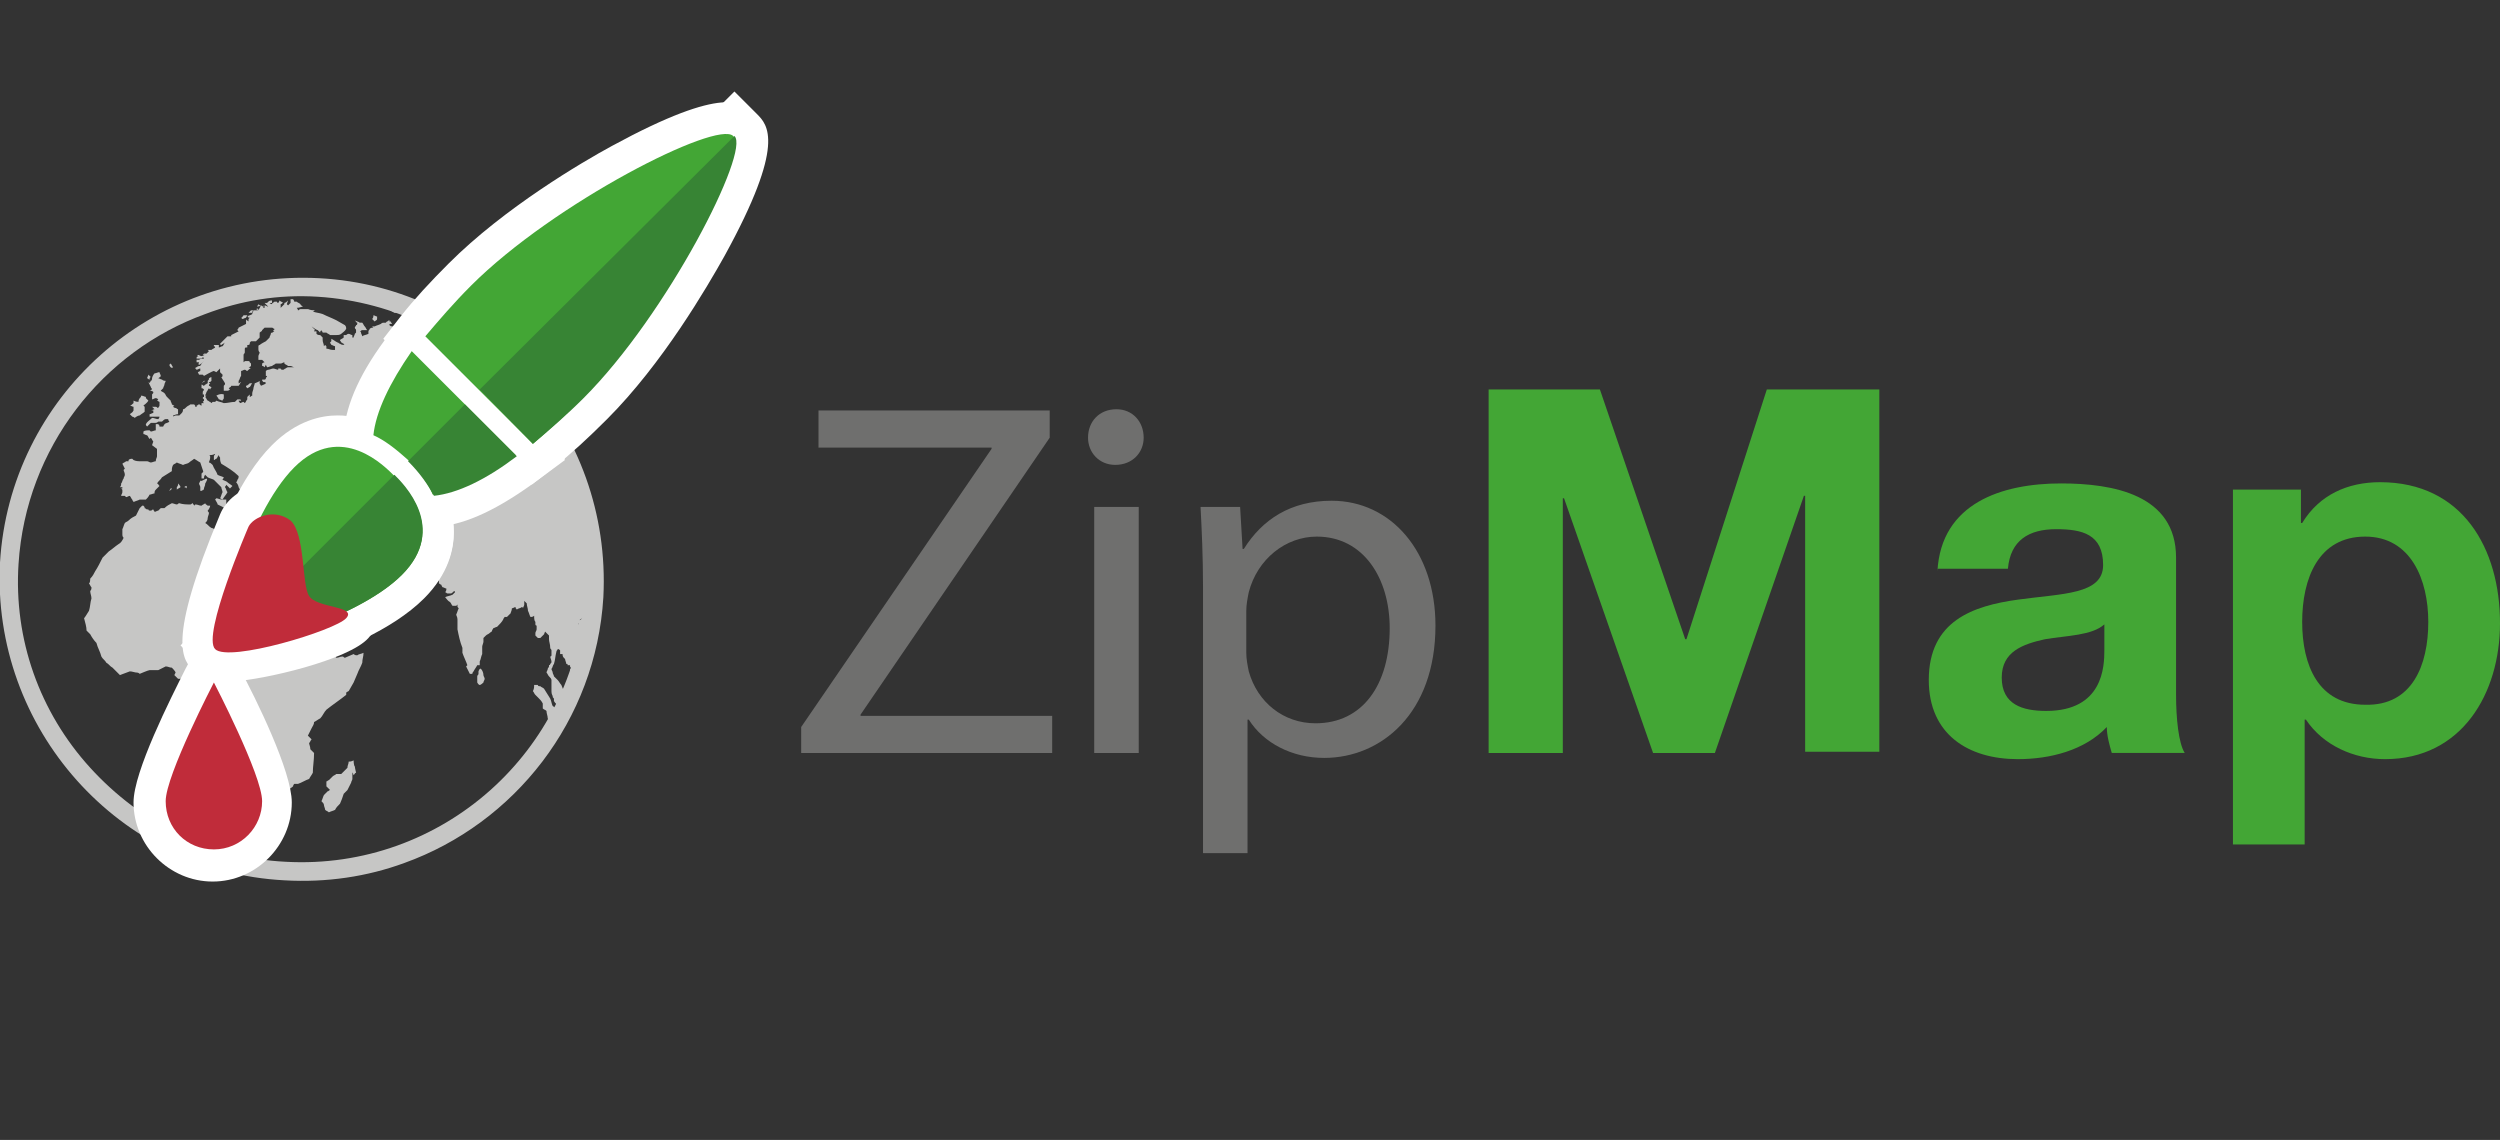 <svg version="1.1" id="Layer_1" xmlns="http://www.w3.org/2000/svg" xmlns:xlink="http://www.w3.org/1999/xlink" x="0px" y="0px"
	 viewBox="0 0 202.2 92.2" style="enable-background:new 0 0 202.2 92.2;" xml:space="preserve">
<rect x="0" y="0" width="202.2" height="92.2" fill="#333333" stroke="none"/>
<style type="text/css">
	.st0{fill:#C6C6C5;}
	.st1{fill:#FFFFFF;}
	.st2{fill:#C02C3A;}
	.st3{fill:#43A635;}
	.st4{fill:#378434;}
	.st5{fill:#6F6F6E;}
</style>
<g>
	<g>
		<g>
			<g>
				<path class="st0" d="M32.7,69.8c-3,1.1-6.3,1.6-9.7,1.4C9.6,70.5-0.7,58.9,0,45.5c0.8-13.4,12.3-23.7,25.8-23s23.7,12.3,23,25.8
					l0,0C48.2,58.3,41.6,66.6,32.7,69.8z M16.6,25.4c-8.3,3-14.5,10.8-15.1,20.2c-0.4,6.1,1.7,12,5.8,16.5s9.7,7.3,15.8,7.6
					c12.6,0.7,23.4-8.9,24.2-21.5C48,35.6,38.3,24.8,25.7,24C22.5,23.8,19.5,24.3,16.6,25.4z"/>
			</g>
		</g>
		<g>
			<g>
				<g>
					<path class="st0" d="M37.5,27.6c0,0-0.1-0.1-0.1-0.1c0,0-0.1,0.1-0.1,0.1c-0.1,0-0.1,0-0.2,0c0,0-0.1-0.1-0.1-0.1
						c-0.1,0-0.2,0-0.3,0c0,0,0,0.1,0,0.1c0.1,0.1,0.2,0.1,0.4,0.2c0.1,0,0.1,0,0.2-0.1c0.1,0,0.2,0,0.2,0.1
						c0.1,0.1,0.1,0.2,0.2,0.3c0,0,0.1,0,0.1,0c0-0.1,0-0.2-0.1-0.3c-0.1,0-0.1-0.1-0.2-0.1c0.1,0,0.3-0.1,0.4-0.1
						c0,0,0.1-0.1,0.1-0.1c0,0,0.1,0,0.1-0.1c-0.1-0.1-0.2-0.1-0.3-0.2c0,0-0.1,0.1-0.1,0.1C37.6,27.5,37.6,27.6,37.5,27.6z"/>
				</g>
			</g>
			<g>
				<g>
					<path class="st0" d="M47.6,49.5c-0.1,0.1-0.1,0.2-0.2,0.2c-0.1,0-0.1,0-0.2,0.1C47.1,49.9,47,50,47,50.1
						c-0.1,0-0.1,0.1-0.2,0.1c0,0.1,0,0.1,0,0.2c0,0.1,0,0.1-0.1,0.2c0.1,0.1,0.1,0.2,0.2,0.3c0,0.1,0,0.1,0,0.2
						c0.1,0.1,0.1,0.2,0.2,0.2c0,0.1,0.1,0.1,0.1,0.2c0,0,0.1,0.1,0.1,0.1c0,0.1,0,0.1,0,0.2c0,0.1,0.1,0.2,0.1,0.3
						c0.1-0.4,0.2-0.9,0.3-1.3c0,0-0.1-0.1-0.1-0.1c0-0.1-0.1-0.1-0.1-0.2c0-0.1,0.1-0.1,0.1-0.2c0.1,0,0.2-0.1,0.2-0.1c0,0,0,0,0,0
						c0-0.1,0-0.3,0.1-0.4c0,0,0,0,0-0.1c0-0.1,0-0.1,0.1-0.2c0-0.1,0-0.1,0-0.2c0,0-0.1,0-0.1,0C47.7,49.5,47.7,49.5,47.6,49.5z"/>
				</g>
			</g>
			<g>
				<g>
					<path class="st0" d="M47.8,50c0-0.1,0-0.1,0-0.2C47.9,49.8,47.8,49.8,47.8,50C47.8,49.9,47.8,49.9,47.8,50z"/>
				</g>
			</g>
			<g>
				<g>
					<path class="st0" d="M36.4,26.6c-0.1,0.1-0.2,0.3-0.2,0.4c-0.1-0.1-0.3-0.3-0.4-0.4c-0.2-0.1-0.3-0.2-0.5-0.3
						c0,0-0.1,0.2-0.1,0.1c0,0,0-0.3,0-0.3c-0.1,0-0.2,0-0.3-0.1c-0.1-0.1-0.1-0.1-0.2-0.2c-0.1,0-0.1,0-0.2,0c0,0.1,0,0.1,0,0.2
						c-0.1,0-0.3-0.1-0.4-0.1c0,0,0,0.1,0,0.1c-0.1,0-0.1,0-0.2,0c0,0.1,0.1,0.1,0.1,0.2c0,0.1,0,0.2,0,0.3c-0.1,0-0.1,0-0.2,0.1
						c0,0-0.1-0.1-0.1-0.1c0,0-0.1,0-0.1,0c0,0.1,0,0.1,0,0.2c-0.1-0.1-0.2-0.1-0.2-0.2c0-0.1,0.1-0.2,0.1-0.2
						c-0.2,0-0.3,0.1-0.5,0.1c0,0-0.1,0.1-0.1,0.1c-0.1,0-0.1,0-0.2-0.1c0,0,0-0.1,0-0.1c-0.1,0-0.2,0-0.3,0c-0.1,0-0.3,0.1-0.4,0.1
						c0,0,0.1,0.1,0.1,0.1c0,0-0.1,0-0.1,0c0-0.1-0.1-0.1-0.1-0.2c0,0-0.1,0.1-0.1,0.1c-0.1,0-0.2,0-0.3-0.1c0,0,0-0.1,0-0.1
						c0.1,0,0.1,0,0.2,0c0-0.1-0.1-0.1-0.1-0.2c0,0-0.1,0-0.1,0c0,0,0-0.1,0-0.1c-0.1,0-0.1,0.1-0.2,0.1c0,0-0.1,0.1-0.1,0.1
						c-0.1,0-0.2,0-0.2,0c-0.1,0-0.2,0.1-0.2,0.1c-0.2,0.1-0.3,0.1-0.5,0.2c-0.1,0-0.1,0-0.2,0c0,0,0.1,0.1,0.1,0.1
						c-0.1,0-0.2,0-0.3,0.1c0,0.1-0.1,0.1-0.1,0.2c0,0.1,0,0.1,0,0.2c-0.2,0.1-0.4,0.1-0.5,0.2c0-0.1-0.1-0.2-0.1-0.3
						c0,0,0-0.1-0.1-0.1c0.1,0,0.1-0.1,0.2-0.1c0.1,0,0.3,0,0.4,0c-0.1-0.1-0.1-0.2-0.2-0.3c-0.1-0.1-0.1-0.2-0.2-0.3
						c-0.1,0-0.2,0-0.2,0c-0.1-0.1-0.3-0.1-0.4-0.2c0.1,0.1,0.1,0.2,0.2,0.2c0,0.1,0,0.2-0.1,0.2c0,0.1-0.1,0.1-0.1,0.2
						c0,0.1,0.1,0.1,0.1,0.2c0,0.1,0,0.1,0,0.2c0,0-0.1,0.1-0.1,0.1c0,0.1-0.1,0.2-0.1,0.3c0,0-0.1,0-0.1,0c0-0.1,0-0.1,0-0.2
						c-0.1,0-0.2-0.1-0.3-0.1c-0.1,0-0.2,0.1-0.2,0.1c-0.1,0-0.1,0-0.2,0c0,0.1,0,0.1,0,0.2c-0.1,0.1-0.2,0.1-0.3,0.2
						c0,0.1,0.1,0.1,0.1,0.2c0.1,0,0.1,0.1,0.2,0.1c0,0,0,0.1,0.1,0.1c-0.1,0-0.3,0-0.4-0.1c-0.1,0-0.1-0.1-0.2-0.1
						c-0.2-0.1-0.3-0.2-0.5-0.3c0,0.1,0,0.1,0,0.2c0,0-0.1,0.1-0.1,0.1c0,0.1,0.1,0.1,0.1,0.2c0.1,0,0.2,0.1,0.3,0.1
						c0,0.1,0,0.2,0,0.3c-0.1,0-0.1,0-0.2,0c-0.2,0-0.3-0.1-0.5-0.1c0-0.1,0-0.1,0-0.2c0,0-0.1-0.1-0.1-0.1c0,0-0.1,0.1-0.1,0.1
						c0-0.2-0.1-0.3-0.1-0.5c0-0.1,0-0.2,0-0.2c-0.1-0.1-0.1-0.1-0.2-0.2c-0.1,0-0.2,0-0.3-0.1c0-0.1,0-0.1,0-0.2
						c-0.1,0-0.1,0-0.2,0c0,0,0-0.1,0.1-0.1c-0.1-0.1-0.2-0.2-0.3-0.3c0,0,0.4,0.3,0.5,0.3c0,0,0.2,0.2,0.2,0.2c0-0.1,0-0.1,0.1-0.2
						c0,0.1,0.1,0.1,0.1,0.2c0.1,0,0.2,0,0.3,0c0.1,0.1,0.2,0.1,0.3,0.2c0.2,0,0.3,0,0.5,0c0.1,0,0.3,0,0.4-0.1
						c0.1-0.1,0.3-0.2,0.4-0.4c0-0.1,0-0.2-0.1-0.3c-0.2-0.1-0.5-0.3-0.7-0.4c-0.4-0.2-0.7-0.3-1.1-0.5c-0.3-0.1-0.5-0.1-0.8-0.2
						c0.1,0,0.1-0.1,0.2-0.1C25,25.1,25,25,24.9,25c-0.1,0-0.2,0-0.3,0c-0.1,0-0.2,0-0.3,0c-0.1,0-0.1,0.1-0.2,0.1
						c0-0.1-0.1-0.2-0.1-0.2c0.2,0,0.4-0.1,0.5-0.1c-0.1-0.1-0.2-0.1-0.2-0.2c-0.1-0.1-0.2-0.1-0.3-0.2c-0.1,0-0.1,0-0.2,0
						c0-0.1-0.1-0.2-0.1-0.2c-0.1,0-0.1,0-0.2,0c0,0.1,0,0.2,0,0.3c-0.1,0.1-0.1,0.1-0.2,0.2c0,0-0.1-0.1-0.1-0.1
						c0,0,0.1-0.3,0.1-0.3c-0.1,0.1-0.2,0.2-0.3,0.2c0,0,0,0.1,0,0.1c-0.1,0.1-0.2,0.2-0.3,0.3c0-0.1,0-0.2,0-0.3
						c0.1,0,0.1-0.1,0.2-0.1c-0.1-0.1-0.2-0.1-0.3-0.2c0,0.1-0.1,0.2-0.1,0.2c0,0-0.1,0-0.1-0.1c-0.1,0-0.1,0-0.2,0
						c-0.1,0.1-0.2,0.1-0.2,0.2c-0.1,0-0.2-0.1-0.3-0.1c-0.1,0-0.2,0-0.3,0c0,0,0.1,0.1,0.1,0.1c0.1,0.1,0.1,0.1,0.2,0.2
						c-0.1,0-0.2-0.1-0.3-0.1c0,0.1,0,0.1,0,0.2c0,0-0.1,0-0.1,0c0-0.1,0-0.1,0-0.2c0,0-0.1,0.1-0.1,0.1c0,0,0-0.1-0.1-0.1
						C21,25,20.9,25,20.9,25.1c0-0.1-0.1-0.1-0.1-0.2c0,0,0,0.1-0.1,0.1c0.1,0,0.1,0.1,0.2,0.1c-0.1,0-0.1,0-0.2,0
						c-0.1,0-0.1,0-0.2,0c0,0.1-0.1,0.2-0.1,0.3c-0.1,0.1-0.3,0.1-0.4,0.2c0,0,0.1,0,0.1,0.1c0.1,0,0.1,0,0.2-0.1
						c-0.1,0.1-0.1,0.1-0.2,0.2c0,0.1,0,0.1,0,0.2c-0.1-0.1-0.2-0.1-0.2-0.2c0,0.1,0,0.1,0,0.2c0,0.1,0,0.1,0,0.2
						c-0.2,0.1-0.4,0.2-0.6,0.3c0,0.1-0.1,0.1-0.1,0.2c0,0,0.1,0.1,0.1,0.1c-0.2,0.1-0.4,0.2-0.6,0.3c0,0,0,0.1,0,0.1
						c-0.1,0-0.2,0-0.3,0c-0.2,0.2-0.4,0.4-0.6,0.6c0,0,0,0.1,0.1,0.1c0.1-0.1,0.2-0.1,0.3-0.2c-0.1,0.1-0.1,0.2-0.2,0.3
						c-0.1,0-0.2,0.1-0.3,0.1c0-0.1,0-0.1,0-0.2c-0.1,0-0.1,0-0.2,0c-0.1,0-0.1,0-0.2,0c0,0,0,0.1,0,0.1c0,0,0.1,0,0.1,0.1
						c-0.1,0.1-0.2,0.1-0.3,0.2c-0.1,0-0.2,0-0.3,0c0,0,0.1,0.1,0.1,0.1c-0.1,0.1-0.1,0.1-0.2,0.2c-0.1,0-0.1,0-0.2,0
						c0,0-0.1,0.1-0.1,0.1c0.1,0,0.1,0,0.2,0c-0.1,0-0.2,0.1-0.3,0.1c-0.1,0-0.2-0.1-0.3-0.1c0,0,0,0.1-0.1,0.1c0.1,0,0.2,0,0.2,0
						c-0.1,0-0.2,0.1-0.2,0.1c0,0,0,0.1,0,0.1c0,0,0.3,0,0.3,0c0.1,0,0.1,0,0.2-0.1c0,0,0.1,0,0.1,0.1c-0.1,0-0.3,0-0.4,0.1
						c-0.1,0-0.1,0-0.2,0c0,0.1,0,0.2,0,0.2c0.1,0,0.2,0,0.2,0c0,0-0.1,0.2,0,0.2c0.1,0,0.4-0.3,0.4-0.3c-0.1,0.1-0.1,0.1-0.2,0.2
						c0,0.1-0.1,0.1-0.1,0.2c-0.1,0-0.2,0-0.3,0.1c0,0-0.1,0-0.1,0.1c0,0,0.1,0.1,0.1,0.1c0.1,0,0.2-0.1,0.3-0.1c0,0.1,0,0.2,0,0.2
						c0,0-0.2,0.1-0.2,0.1c0,0,0.1,0.2,0.1,0.2c0.1,0,0.2,0,0.3,0c0,0,0.1,0.1,0.1,0.1c0,0,0.7-0.4,0.8-0.4c0,0,0.2,0.1,0.2,0.1
						c0.1-0.1,0.2-0.2,0.3-0.3c0,0.1,0,0.2,0,0.3c0.1,0.1,0.1,0.1,0.2,0.2c0,0.1,0,0.2-0.1,0.2c0.1,0.2,0.2,0.3,0.3,0.5
						c0,0.1,0,0.1-0.1,0.2c0,0.1,0,0.3,0,0.4c0.1,0,0.2,0,0.3,0c0.1,0,0.2-0.1,0.2-0.1c0,0-0.1-0.1-0.1-0.1c0.1-0.1,0.2-0.1,0.2-0.2
						c0.1,0,0.2,0,0.4,0c0.1,0,0.1,0,0.2,0c0.1-0.1,0.1-0.2,0.2-0.3c-0.1,0-0.1,0.1-0.2,0.1c0-0.1,0-0.1,0-0.2
						c0.1-0.1,0.1-0.3,0.2-0.4c0-0.1,0-0.2,0-0.4c0.1,0,0.2-0.1,0.3-0.1c0.1,0,0.1,0.1,0.2,0.1c0.1-0.1,0.2-0.2,0.3-0.2
						c-0.1,0-0.1-0.1-0.2-0.1c0.1,0,0.2-0.1,0.2-0.1c0-0.1,0-0.2,0-0.2c0,0-0.1-0.1-0.1-0.1c0,0,0-0.1-0.1-0.1c-0.1,0-0.1,0-0.2,0
						c-0.1,0-0.1,0-0.2,0.1c0-0.2,0-0.4,0-0.6c0-0.1,0.1-0.1,0.1-0.2c0-0.1,0-0.2,0-0.3c0,0,0-0.1,0.1-0.1c0.1,0,0.1,0,0.1,0
						c0-0.1,0-0.1,0-0.2c0.1,0,0.2,0,0.2-0.1c0-0.1,0-0.1,0.1-0.2c0.1,0,0.3,0,0.4,0c0.1-0.1,0.2-0.2,0.3-0.3c0-0.1,0-0.1,0-0.2
						c0-0.1,0-0.2,0-0.2c0.1-0.1,0.2-0.1,0.2-0.2c0.1-0.1,0.1-0.1,0.2-0.2c0.1,0,0.2,0,0.3,0c0.1,0,0.2,0,0.3,0
						c0.1,0,0.1,0.1,0.2,0.1c0,0,0,0.1-0.1,0.1c0,0,0,0.1,0.1,0.1c-0.1,0-0.1,0.1-0.2,0.1c0,0-0.1,0-0.1,0.1c0,0.1-0.1,0.2-0.1,0.3
						c-0.1,0.1-0.2,0.2-0.3,0.3c0,0-0.4,0.2-0.5,0.3c-0.1,0-0.1,0.1-0.1,0.1c0,0.1,0,0.1,0,0.2c0,0.1,0,0.2,0.1,0.3
						c0,0.1-0.1,0.2-0.1,0.3c0,0.1,0,0.2,0,0.3c0.1,0,0.2,0,0.3,0c0.1,0.1,0.1,0.1,0.2,0.2c-0.1,0-0.2,0.1-0.2,0.1
						c0,0.1,0,0.1,0,0.2c0.1,0,0.1,0,0.2,0.1c0,0,0.1-0.2,0.1-0.2c0,0,0.1,0.2,0.1,0.2c0.1,0,0.3-0.1,0.4-0.1
						c0.1-0.1,0.2-0.1,0.3-0.2c0.1,0,0.3,0,0.4,0c0.1,0,0.2-0.1,0.3-0.1c0,0,0,0.1,0,0.1c0.1,0.1,0.2,0.1,0.3,0.2c0.1,0,0.2,0,0.2,0
						c0.1,0,0.2,0.1,0.3,0.1c-0.2,0-0.3,0-0.5,0c-0.1,0-0.2,0.1-0.2,0.1c-0.1,0-0.1,0.1-0.2,0.1c-0.1,0-0.2,0-0.2-0.1
						c-0.1,0-0.1,0-0.2,0c0,0,0,0.1,0,0.1c-0.1,0-0.3-0.1-0.4-0.1c-0.1,0-0.3,0.1-0.4,0.1c-0.1,0-0.2,0.1-0.2,0.1c0,0.1,0,0.2,0,0.4
						c0,0,0.1,0,0.1,0c0,0.1-0.1,0.1-0.1,0.2c0,0.1-0.1,0.1-0.1,0.2c0,0.1,0.1,0.1,0.1,0.2c-0.1,0.1-0.2,0.1-0.4,0.2
						c0-0.1-0.1-0.1-0.1-0.2c0-0.1,0-0.1,0-0.2c-0.1,0.1-0.2,0.1-0.4,0.2c0,0.1-0.1,0.3-0.1,0.4c0,0.1-0.1,0.3-0.1,0.4
						c0,0.1,0,0.1,0,0.2c-0.1,0-0.1,0.1-0.2,0.1c0-0.1,0-0.1,0-0.2c-0.1,0.1-0.1,0.1-0.2,0.2c0,0.1,0,0.1,0,0.2
						c-0.1,0.1-0.1,0.2-0.2,0.3c0,0-0.1-0.1-0.1-0.1c-0.1,0-0.2,0.1-0.3,0.1c0-0.1-0.1-0.1-0.1-0.2c0.1,0,0.1,0,0.2,0
						c0,0,0-0.1-0.1-0.1c-0.1,0-0.2,0-0.2,0c-0.1,0.1-0.1,0.1-0.2,0.2c-0.3,0-0.6,0.1-0.9,0.1c-0.2-0.1-0.4-0.1-0.6-0.2
						c0,0-0.1,0.1-0.1,0.1c-0.1,0-0.1,0-0.2,0c0,0-0.1,0.1-0.1,0.1c0,0-0.1-0.1-0.1-0.1c-0.1,0-0.1-0.1-0.2-0.1
						c-0.1-0.1-0.1-0.2-0.2-0.3c0,0,0.1-0.1,0.1-0.1c0,0-0.1,0-0.1,0c0-0.1,0.1-0.2,0.1-0.3c0.1-0.1,0.1-0.2,0.2-0.3
						c0,0,0.1,0.1,0.1,0.1c0-0.1,0.1-0.1,0.1-0.2c-0.1,0-0.1-0.1-0.2-0.1c0-0.1,0-0.1,0.1-0.2c0,0-0.1,0-0.1-0.1
						c0.1,0,0.1,0,0.2-0.1c0,0,0-0.1,0-0.1c0-0.1,0-0.1,0-0.2c-0.1,0-0.2,0.1-0.2,0.1c0,0.1,0,0.1-0.1,0.2c-0.1,0-0.2,0-0.3,0
						c-0.1,0.1-0.1,0.1-0.2,0.2c0,0,0.3-0.2,0.3-0.2c0.1,0,0.1,0,0.2,0c0,0.1,0,0.1,0,0.2c-0.1,0-0.1,0.1-0.2,0.1
						c0,0-0.1,0.1-0.1,0.1c-0.1,0-0.1-0.1-0.2-0.1c0,0.1,0,0.2,0,0.3c0.1,0,0.1,0,0.2,0.1c0,0.1-0.1,0.1-0.1,0.2c0,0.1,0,0.1,0,0.2
						c0,0,0.1,0,0.1,0c0,0.1,0,0.1,0,0.2c0,0-0.1,0-0.1,0.1c0,0,0.1,0.1,0.1,0.1c0,0,0,0.1,0,0.1c0,0-0.1,0.1-0.1,0.1
						c0,0,0.1,0.1,0.1,0.1c-0.1,0-0.2,0-0.2,0c0,0.1,0,0.1,0,0.2c-0.1,0-0.1-0.1-0.2-0.1c-0.1,0-0.1,0.1-0.2,0.1c0,0,0,0.1,0,0.1
						c0,0-0.1,0-0.1,0c0-0.1,0-0.1-0.1-0.2c-0.1,0-0.2,0-0.2,0c0,0-0.1,0-0.1,0c-0.1,0.1-0.2,0.1-0.3,0.2c-0.1,0.1-0.2,0.2-0.3,0.2
						c0,0.1,0,0.2-0.1,0.3c-0.1,0.1-0.1,0.1-0.2,0.2c-0.1,0-0.2,0-0.3,0c-0.2,0.1-0.4,0.1-0.6,0.2c0,0.1,0,0.2,0.1,0.3
						c-0.1,0.1-0.3,0.1-0.4,0.2c0,0.1-0.1,0.1-0.1,0.2c-0.1,0-0.2,0-0.3,0c0-0.1,0-0.1-0.1-0.2c-0.1,0-0.1,0-0.2,0
						c0,0.2,0,0.3,0,0.5c-0.1,0-0.3,0.1-0.4,0.1c0,0-0.1-0.1-0.1-0.1c-0.2,0-0.4,0-0.5,0.1c0,0.1,0,0.1,0,0.2c0.1,0,0.2,0.1,0.3,0.1
						c0.1,0.1,0.1,0.2,0.2,0.3c0,0,0.1-0.1,0.1-0.1c0.1,0.1,0.1,0.2,0.2,0.3c0,0-0.1,0.3-0.1,0.3c0,0,0.4,0.3,0.4,0.3
						c0,0.2,0,0.4,0,0.6c0,0.1-0.1,0.2-0.1,0.4c-0.1,0-0.3,0.1-0.4,0.1c-0.1,0-0.2-0.1-0.3-0.1c-0.2,0-0.4,0-0.5,0
						c-0.2,0-0.4,0-0.6-0.1c0,0-0.1-0.1-0.1-0.1c-0.1,0-0.2,0-0.3,0.1c0,0,0,0.1,0,0.1c-0.1,0-0.1,0-0.2,0c-0.1,0.1-0.2,0.1-0.3,0.2
						c0,0,0.2,0.4,0.2,0.4c0,0-0.1,0.1-0.1,0.1c0,0.1,0.1,0.2,0.1,0.4c0,0.1-0.1,0.2-0.1,0.3c-0.1,0.1-0.1,0.3-0.2,0.4
						c0,0.1,0,0.2-0.1,0.3c0.1,0,0.1,0,0.2,0c0,0,0,0.1,0,0.1c0,0-0.1,0-0.1,0c0,0,0.1,0.1,0.1,0.1c0,0.1,0,0.2,0,0.2
						c0,0.1-0.1,0.2-0.1,0.3c0.1,0,0.1,0,0.2,0c0,0,0.1,0,0.1,0c0,0,0.1,0.1,0.1,0.1c0.1,0,0.2-0.1,0.3-0.1c0.1,0.1,0.1,0.2,0.2,0.3
						c0,0.1,0.1,0.1,0.1,0.2c0.2-0.1,0.3-0.1,0.5-0.2c0.2,0,0.4,0,0.5,0c0.1-0.1,0.2-0.2,0.3-0.4c0.1,0,0.3-0.1,0.4-0.1
						c0-0.1,0-0.2,0.1-0.3c0.1-0.1,0.2-0.2,0.3-0.3c-0.1-0.1-0.1-0.2-0.2-0.2c0.1-0.2,0.3-0.3,0.4-0.5c0.3-0.2,0.5-0.3,0.8-0.5
						c0-0.2,0-0.3,0.1-0.5c0.1-0.1,0.2-0.1,0.3-0.2c0.2,0.1,0.3,0.1,0.5,0.2c0.2-0.1,0.4-0.1,0.5-0.2c0.1-0.1,0.3-0.2,0.4-0.3
						c0.2,0.1,0.3,0.2,0.5,0.3c0.1,0.3,0.2,0.6,0.3,0.9c0.1,0.1,0.2,0.2,0.3,0.3c0.2,0.1,0.3,0.1,0.5,0.2c0.2,0.2,0.4,0.4,0.6,0.6
						c0,0.1,0.1,0.3,0.1,0.4c-0.1,0.2-0.1,0.3-0.2,0.5c0.1,0,0.1,0.1,0.2,0.1c0.1-0.2,0.3-0.4,0.4-0.6c-0.1-0.1-0.1-0.3-0.2-0.4
						c0-0.1,0.1-0.1,0.1-0.2c0.1,0.1,0.2,0.2,0.3,0.3c0.1-0.1,0.1-0.1,0.2-0.2c-0.1-0.1-0.3-0.2-0.4-0.3c-0.1-0.1-0.2-0.1-0.4-0.2
						c0-0.1,0.1-0.1,0.1-0.2c-0.2-0.1-0.3-0.1-0.5-0.2c-0.1-0.3-0.3-0.5-0.4-0.8c-0.1-0.1-0.2-0.2-0.3-0.2c0-0.1,0.1-0.2,0.1-0.4
						c0-0.1,0-0.2-0.1-0.2c0.2,0,0.3,0,0.5-0.1c0,0.1-0.1,0.1-0.1,0.2c0,0.1,0,0.2,0,0.3c0.1,0,0.1-0.1,0.2-0.1
						c0.1-0.1,0.1-0.2,0.2-0.3c0,0.1,0.1,0.2,0.1,0.2c0,0.2,0,0.3,0.1,0.5c0.5,0.3,1,0.6,1.4,1c0,0.1,0,0.2-0.1,0.3
						c0,0.1-0.1,0.2-0.1,0.2c0.1,0.1,0.2,0.3,0.2,0.4c0.1,0.2,0.2,0.3,0.3,0.5c0,0.1,0,0.2,0,0.3c0.1,0,0.2,0.1,0.4,0.1
						c0.1,0.1,0.1,0.2,0.2,0.2c-0.1-0.1-0.2-0.1-0.3-0.2c-0.1,0-0.1,0-0.2,0.1c0,0.2,0.1,0.3,0.1,0.5c0.1,0,0.3,0,0.4,0.1
						c0.1-0.1,0.2-0.1,0.2-0.2c0-0.1,0-0.2,0-0.2c0.1,0,0.2,0,0.3,0c0.1,0,0.2,0,0.2,0c0,0-0.1-0.1-0.3-0.5C21,39.7,21,39.7,21,39.7
						c0-0.1,0-0.2,0-0.4c0.1,0.1,0.1,0.2,0.2,0.3c0.1-0.1,0.2-0.1,0.3-0.2c0-0.1-0.1-0.2-0.1-0.2c0.2,0,0.5,0,0.7,0.1
						c0,0,0.2,0.1,0.2,0.2c0,0-0.1,0.2-0.1,0.2c0.1-0.1,0.3-0.1,0.4-0.2c0.2-0.1,0.3-0.1,0.5-0.2c-0.1-0.1-0.2-0.2-0.3-0.3
						c0-0.1-0.1-0.2-0.1-0.3c0.1-0.1,0.2-0.3,0.3-0.4c0.1-0.1,0.2-0.3,0.2-0.4c0.1-0.2,0.2-0.4,0.3-0.6c0,0,0.3-0.5,0.3-0.4
						c0,0,0.4,0,0.4,0c0.1,0.1,0.2,0.2,0.3,0.3c0.1,0,0.2-0.1,0.3-0.1c0.1,0.1,0.1,0.1,0.2,0.2c-0.2,0.1-0.3,0.1-0.5,0.2
						c0.1,0.1,0.2,0.1,0.3,0.2c0,0.1,0,0.2-0.1,0.3c0.2-0.1,0.4-0.1,0.6-0.2c0.1,0,0.3,0,0.4,0c0-0.1,0-0.1,0-0.2
						c-0.2,0-0.3,0-0.5,0c0-0.1,0-0.1,0-0.2c0,0-0.4-0.3-0.3-0.3c0,0,0.5,0.2,0.5,0.2c0.2-0.1,0.5-0.3,0.7-0.4c0,0,0.7-0.1,0.6-0.1
						c-0.1,0-0.6,0.3-0.6,0.3c0,0.1,0.1,0.2,0.1,0.2c-0.2,0.1-0.3,0.2-0.5,0.3c0,0,0.1,0.1,0.1,0.1c0.1,0.1,0.3,0.3,0.4,0.4
						c0.2,0.2,0.3,0.3,0.5,0.5c0.1,0.1,0.3,0.1,0.4,0.2c0,0.1,0.1,0.3,0.1,0.4c-0.2,0.1-0.3,0.3-0.5,0.4c-0.1,0-0.2-0.1-0.3-0.1
						c-0.2,0-0.4,0-0.6,0c-0.2-0.1-0.4-0.2-0.7-0.3c-0.1-0.1-0.1-0.2-0.2-0.3c-0.1,0-0.3,0-0.4,0.1c-0.1,0-0.3,0-0.4,0
						c-0.2,0.1-0.4,0.2-0.6,0.3c-0.2,0-0.4,0-0.5,0c0,0.1,0.1,0.1,0.1,0.2c-0.1,0-0.2,0-0.3,0c-0.1,0-0.3,0.1-0.4,0.1
						c-0.1,0.1-0.2,0.1-0.3,0.2c0,0.1-0.1,0.2-0.1,0.3c0.1,0,0.1,0,0.2,0.1c0,0.1,0,0.2,0.1,0.3c-0.1,0-0.2,0.1-0.2,0.1
						c0,0.1,0.1,0.2,0.1,0.3c0.1,0.1,0.1,0.2,0.2,0.3c0.1,0.1,0.2,0.2,0.3,0.3c0.1,0,0.2,0,0.3,0.1c0.1,0.1,0.1,0.2,0.2,0.3
						c0.1,0,0.2-0.1,0.2-0.1c0-0.1,0.1-0.2,0.1-0.2c0.1,0.1,0.2,0.1,0.3,0.2c0.1,0.1,0.2,0.1,0.3,0.2c0.2-0.1,0.5-0.1,0.7-0.2
						c0.1,0,0.1,0,0.2,0c0.1,0,0.1,0,0.2,0c0,0.4-0.1,0.7-0.1,1.1c-0.2,0.4-0.3,0.8-0.5,1.2c-0.2,0-0.4,0-0.6,0.1
						c-0.1,0-0.2,0-0.4,0.1c0-0.1-0.1-0.1-0.1-0.2c-0.2,0-0.3,0-0.5,0.1c0,0.1,0,0.1,0,0.2c-0.1,0-0.3-0.1-0.4-0.1
						c-0.2,0-0.5-0.1-0.7-0.1c-0.1-0.1-0.2-0.1-0.3-0.2c-0.1,0-0.2,0-0.2,0c0-0.1,0-0.1,0-0.2c-0.2,0-0.4-0.1-0.6-0.1
						c-0.1-0.1-0.1-0.2-0.2-0.2c-0.2-0.1-0.3-0.1-0.5-0.2C20.1,42.9,20,43,19.9,43c-0.1,0.1-0.2,0.2-0.2,0.3
						c0.1,0.1,0.1,0.2,0.2,0.3c-0.1,0.1-0.2,0.2-0.3,0.3c-0.4-0.1-0.7-0.2-1.1-0.3c-0.1-0.2-0.3-0.4-0.4-0.5
						c-0.2-0.1-0.5-0.2-0.7-0.3c-0.1,0-0.2-0.1-0.3-0.1c-0.2-0.1-0.3-0.3-0.5-0.4c0.1-0.1,0.2-0.2,0.2-0.4c0-0.1,0.1-0.3,0.1-0.4
						c0-0.1-0.1-0.1-0.1-0.2c0.1-0.1,0.2-0.3,0.2-0.4c-0.1,0-0.2,0-0.2,0c-0.1-0.1-0.2-0.1-0.2-0.2c-0.1,0.1-0.2,0.1-0.3,0.2
						c-0.2,0-0.3-0.1-0.5-0.1c0,0-0.1,0.1-0.1,0.1c0-0.1-0.1-0.1-0.1-0.2c-0.1,0-0.1,0.1-0.2,0.1c-0.3,0-0.6,0-0.9-0.1
						c-0.1,0-0.1,0.1-0.2,0.1c-0.1,0-0.3-0.1-0.4-0.1c-0.2,0.1-0.4,0.2-0.6,0.4c-0.1,0-0.2,0-0.3,0c-0.1,0.1-0.1,0.1-0.2,0.2
						c-0.1,0-0.2,0.1-0.3,0.1c0-0.1-0.1-0.1-0.1-0.2c-0.1,0-0.1,0.1-0.2,0.1c-0.1,0-0.2,0-0.2-0.1c0,0-0.1,0-0.1,0
						c-0.1,0-0.1-0.1-0.2-0.1c0-0.1,0-0.1-0.1-0.2c0,0-0.1,0-0.1,0c-0.1,0.1-0.1,0.1-0.2,0.2c-0.1,0.2-0.2,0.4-0.3,0.6
						c-0.2,0.1-0.4,0.2-0.6,0.4c-0.1,0.1-0.2,0.1-0.3,0.2c-0.1,0.2-0.1,0.3-0.2,0.5c0,0.1,0,0.3,0,0.4c0,0.1,0,0.2,0.1,0.3
						c-0.1,0.2-0.2,0.4-0.4,0.5c-0.3,0.2-0.5,0.4-0.8,0.6c-0.2,0.2-0.3,0.3-0.5,0.5c-0.2,0.4-0.4,0.8-0.6,1.1
						c-0.1,0.2-0.2,0.4-0.4,0.6c0,0.1,0,0.3-0.1,0.4c0.1,0.1,0.1,0.2,0.2,0.3c0,0.1,0,0.2-0.1,0.3c0,0.2,0.1,0.4,0.1,0.6
						c-0.1,0.3-0.1,0.7-0.2,1C7,49.7,6.9,49.9,6.8,50C6.9,50.4,7,50.7,7,51c0.1,0.1,0.2,0.2,0.3,0.3c0.1,0.2,0.3,0.5,0.5,0.7
						c0.1,0.4,0.3,0.7,0.4,1.1c0.1,0.2,0.3,0.3,0.4,0.5c0.2,0.1,0.3,0.3,0.5,0.4c0.2,0.2,0.4,0.4,0.6,0.6c0.3-0.1,0.5-0.2,0.8-0.3
						c0.2,0,0.4,0.1,0.6,0.1c0.1,0,0.2,0.1,0.2,0.1c0,0,0.7-0.3,0.8-0.3c0.1,0,0.7,0,0.7,0c0.2-0.1,0.4-0.2,0.6-0.3
						c0.2,0,0.3,0.1,0.5,0.1c0,0,0.3,0.3,0.3,0.4c0,0-0.1,0.2-0.1,0.2c0.1,0.1,0.2,0.2,0.3,0.3c0.3,0,0.5,0,0.8-0.1
						c0.1,0.2,0.2,0.4,0.4,0.6c-0.1,0.4-0.2,0.7-0.3,1.1c-0.1,0.2-0.1,0.4-0.2,0.6c0.3,0.3,0.5,0.6,0.8,0.9c0,0,0.3,0.5,0.3,0.6
						c0,0.1,0.4,1.2,0.4,1.2c0,0.1-0.1,0.1-0.1,0.2c0,0.1,0,0.2,0,0.3c0,0.2,0.1,0.3,0.1,0.5c0,0.1-0.1,0.2-0.1,0.3
						c-0.1,0.1-0.2,0.3-0.3,0.4c-0.1,0.3-0.3,0.5-0.4,0.8c0,0.2,0,0.4,0,0.6c0.1,0.1,0.2,0.2,0.4,0.3c0,0.1,0.1,0.2,0.1,0.4
						c0.1,0.2,0.3,0.5,0.4,0.7c0,0.5,0.1,0.9,0.1,1.4c0.1,0.2,0.1,0.3,0.2,0.5c0.1,0,0.1,0.1,0.2,0.1c0.1,0.2,0.2,0.4,0.3,0.5
						c0.1,0.2,0.2,0.4,0.3,0.7c0,0-0.2,0.2-0.2,0.3c0,0,0.1,0.5,0.1,0.5c0.2,0.1,0.3,0.1,0.5,0.2c0.2,0,0.4-0.1,0.6-0.1
						c0.2,0,0.5,0,0.7-0.1c0.2,0,0.3,0,0.5,0.1c0.3-0.1,0.6-0.2,0.9-0.3c0.4-0.4,0.8-0.7,1.2-1.1c0.1,0,0.1-0.1,0.2-0.1
						c0.1-0.3,0.2-0.6,0.3-0.9c0,0,0-0.1-0.1-0.1c0.1-0.1,0.3-0.1,0.4-0.2c0.2-0.1,0.4-0.1,0.6-0.2c0-0.3,0-0.5,0-0.8
						c-0.1-0.3-0.1-0.5-0.2-0.8c0.1-0.1,0.3-0.2,0.4-0.3c0-0.1,0.1-0.2,0.1-0.2c0.1,0,0.2,0,0.3,0c0.3-0.1,0.6-0.3,0.9-0.4
						c0.1-0.2,0.2-0.3,0.3-0.5c0-0.5,0.1-1,0.1-1.6c-0.1-0.1-0.2-0.2-0.3-0.3c0-0.2-0.1-0.4-0.1-0.5c0.1-0.1,0.1-0.2,0.2-0.3
						c-0.1-0.1-0.2-0.2-0.3-0.3c0.1-0.2,0.2-0.4,0.3-0.6c0.1-0.2,0.2-0.3,0.2-0.5c0.2-0.1,0.3-0.2,0.5-0.3c0.2-0.2,0.3-0.5,0.5-0.7
						c0.5-0.4,1.1-0.8,1.6-1.2c0-0.1,0-0.1,0-0.2c0.1,0,0.1-0.1,0.2-0.1c0.1-0.2,0.3-0.5,0.4-0.7c0.1-0.2,0.2-0.5,0.3-0.7
						c0.1-0.3,0.3-0.6,0.4-0.9c0-0.3,0.1-0.5,0.1-0.8c-0.2,0.1-0.4,0.1-0.5,0.2c-0.1,0-0.2,0-0.3-0.1c-0.2,0.1-0.5,0.2-0.7,0.3
						c-0.1,0-0.1-0.1-0.2-0.1c-0.2,0-0.3,0.1-0.5,0.1c-0.2-0.2-0.3-0.4-0.5-0.5c0.1-0.1,0.1-0.1,0.2-0.2c0-0.1,0-0.2,0-0.2
						c-0.1-0.1-0.2-0.2-0.3-0.4c-0.1-0.2-0.2-0.4-0.3-0.6c-0.2-0.2-0.4-0.3-0.6-0.5c-0.1-0.3-0.1-0.7-0.2-1
						c-0.2-0.2-0.3-0.4-0.5-0.7c0-0.2,0-0.4,0.1-0.7c0-0.2-0.1-0.4-0.1-0.6c-0.1-0.1-0.2-0.3-0.4-0.4c0-0.1,0-0.3,0-0.4
						c-0.1-0.2-0.2-0.4-0.3-0.7c-0.1-0.2-0.2-0.5-0.3-0.7c0-0.1-0.1-0.3-0.1-0.4c0,0-0.2-0.6-0.2-0.6c0,0.1,0.4,0.7,0.4,0.7
						c0.1,0,0.2-0.1,0.3-0.1c0.1,0,0.2,0.1,0.3,0.1c0.2,0.3,0.3,0.7,0.5,1c0.1,0.2,0.1,0.3,0.2,0.5c0.1,0.2,0.2,0.3,0.4,0.5
						c0,0.2,0,0.5,0,0.7c0.1,0.2,0.1,0.5,0.2,0.7c0.2,0.2,0.3,0.3,0.5,0.5c0.1,0.2,0.1,0.4,0.2,0.6c0.1,0.1,0.2,0.3,0.3,0.4
						c0,0,0.1,0.9,0.1,0.9c0,0,0.1,0.8,0.1,0.8c0,0.1,0.1,0.1,0.1,0.2c0.2,0,0.3,0,0.5,0c0-0.1,0.1-0.1,0.1-0.2c0.1,0,0.3,0,0.4,0
						c0.1-0.1,0.3-0.1,0.4-0.2c0.1,0,0.2,0,0.3,0c0.2-0.1,0.3-0.2,0.5-0.3c0.3-0.1,0.5-0.2,0.8-0.3c0-0.1,0-0.2,0.1-0.3
						c0.3-0.1,0.6-0.2,0.9-0.3c0-0.1,0.1-0.2,0.1-0.3c0.1,0,0.3,0,0.4,0c0-0.1,0-0.2,0.1-0.3c0.2,0,0.3-0.1,0.5-0.1
						c0-0.1,0-0.3,0-0.4c0.1-0.1,0.2-0.2,0.3-0.4c0.1-0.3,0.3-0.5,0.4-0.8c0,0-0.1-0.1-0.1-0.1c0-0.1-0.1-0.2-0.1-0.3
						c0,0-0.2-0.2-0.3-0.2c-0.1,0-0.3-0.2-0.3-0.2c-0.1-0.2-0.2-0.3-0.3-0.5c0-0.2,0-0.3,0-0.5c0,0-0.1,0-0.1,0
						c0,0.1-0.1,0.1-0.1,0.2c-0.1,0.1-0.2,0.2-0.3,0.4c-0.1,0.1-0.3,0.1-0.4,0.2c-0.1,0-0.2-0.1-0.3-0.1c-0.1,0-0.1,0.1-0.2,0.1
						c-0.1,0-0.2-0.1-0.2-0.1c0-0.1,0.1-0.2,0.1-0.3c0-0.1,0-0.3,0-0.4c0,0.1-0.1,0.2-0.1,0.2c-0.1,0-0.1,0-0.2,0.1
						c0-0.2,0-0.4,0-0.6c-0.1-0.1-0.2-0.2-0.3-0.3c0-0.1,0-0.1,0-0.2c-0.1-0.1-0.1-0.1-0.2-0.2c-0.1-0.2-0.2-0.4-0.3-0.6
						c0-0.1,0-0.2,0-0.3c0.1,0,0.1,0.1,0.2,0.1c0-0.1,0-0.2-0.1-0.3c0.1,0,0.1,0.1,0.2,0.1c0,0,0.1,0,0.1,0c0.1,0,0.1,0.1,0.2,0.1
						c0,0,0.1,0,0.1-0.1c0.1,0.1,0.1,0.2,0.2,0.3c0,0.1,0,0.2,0,0.2c0.2,0.3,0.4,0.7,0.6,1c0.2,0.1,0.4,0.2,0.5,0.3
						c0.2-0.1,0.4-0.1,0.6-0.2c0.1,0,0.1-0.1,0.2-0.1c0.1,0.1,0.1,0.2,0.2,0.3c0,0.1,0,0.2,0.1,0.3c0.1,0.1,0.2,0.2,0.2,0.3
						c0.1,0,0.2,0,0.4,0c0.1,0,0.3,0,0.4,0c0.1,0.1,0.2,0.1,0.3,0.2c0.1,0,0.2-0.1,0.4-0.1c0.1,0,0.1,0,0.2,0.1
						c0.4,0,0.7-0.1,1.1-0.1c0,0.1,0,0.2,0,0.3c0.1,0,0.1,0.1,0.2,0.1c0,0.1,0.1,0.2,0.1,0.2c0.1,0,0.2,0.1,0.3,0.1
						c0,0.1,0,0.2-0.1,0.3c0.1,0,0.1,0.1,0.2,0.1c0.1,0,0.2,0,0.3,0c0.1-0.1,0.2-0.1,0.2-0.2c0,0,0.1,0,0.1,0.1
						c-0.1,0.1-0.2,0.2-0.2,0.2c-0.2,0.1-0.4,0.1-0.6,0.2c0.1,0.1,0.2,0.3,0.4,0.4c0.1,0.1,0.1,0.2,0.2,0.3c0.1,0,0.2,0,0.3,0
						c0.1-0.1,0.2-0.2,0.3-0.3c0-0.1,0.1-0.3,0.1-0.4C37,48.6,37,49,37,49c0,0.1,0,0.1,0.1,0.2c-0.1,0.2-0.1,0.3-0.2,0.5
						c0,0.1,0.1,0.2,0.1,0.4c0,0.3,0,0.6,0,0.8c0.1,0.5,0.2,1,0.4,1.5c0,0.1,0,0.2,0,0.4c0.1,0.3,0.3,0.7,0.4,1c0,0-0.1,0.1-0.1,0.1
						c0.1,0.2,0.2,0.4,0.3,0.6c0.1,0,0.2,0,0.2,0c0-0.1,0.1-0.2,0.1-0.2c0.1-0.2,0.2-0.3,0.3-0.5c0.1,0,0.1,0,0.2,0
						c0-0.1,0-0.2,0-0.3c0.1-0.2,0.1-0.4,0.2-0.6c0-0.2,0-0.4,0-0.6c0-0.1,0.1-0.3,0.1-0.4c0-0.1,0-0.2,0-0.3
						c0.1-0.1,0.1-0.1,0.2-0.2c0.1-0.1,0.2-0.1,0.3-0.2c0.1-0.1,0.2-0.1,0.2-0.2c0-0.1,0.1-0.1,0.1-0.2c0.1,0,0.2-0.1,0.3-0.1
						c0.2-0.2,0.4-0.4,0.5-0.6c0-0.1,0.1-0.1,0.1-0.2c0.1,0,0.1,0,0.2,0c0.1-0.1,0.2-0.2,0.3-0.3c0-0.1,0.1-0.2,0.1-0.4
						c0.1,0,0.2-0.1,0.3-0.1c0,0.1,0,0.1,0.1,0.2c0.1-0.1,0.3-0.1,0.4-0.2c0,0,0.1,0,0.1,0.1c0-0.1,0.1-0.2,0.1-0.3c0,0,0-0.3,0-0.3
						c0,0,0.2,0.2,0.2,0.2c0,0.2,0.1,0.4,0.1,0.6c0.1,0.2,0.1,0.3,0.2,0.5c0.1,0,0.2,0,0.3-0.1c0,0.2,0,0.4,0.1,0.5
						c0,0.1,0,0.1,0,0.2c0,0,0,0.1,0.1,0.1c0,0.1,0,0.2,0,0.3c0,0.1-0.1,0.2-0.1,0.3c0,0.1,0,0.1,0,0.2c0.1,0.1,0.1,0.1,0.2,0.2
						c0.1,0,0.2,0,0.2,0c0.1-0.1,0.2-0.2,0.3-0.3c0,0,0.1-0.3,0.1-0.2c0,0,0.3,0.3,0.3,0.3c0,0.1,0,0.2,0,0.3c0,0.2,0.1,0.4,0.1,0.7
						c0,0.1,0.1,0.1,0.1,0.2c0,0.1,0,0.3,0,0.4c0,0,0,0.1-0.1,0.1c0,0.1,0.1,0.3,0.1,0.4c0,0.1,0,0.1-0.1,0.2c0,0,0,0.1-0.1,0.1
						c0,0,0,0.1,0,0.1c0,0.1-0.1,0.1-0.1,0.2c0,0.1-0.1,0.2-0.1,0.3c0.1,0.1,0.1,0.2,0.2,0.3c0.1,0.1,0.2,0.2,0.2,0.3
						c0,0.2,0,0.4,0,0.6c0,0.1,0,0.2,0,0.3c0,0.1,0,0.2,0.1,0.4c0,0.1,0,0.1,0.1,0.2c0,0.1,0,0.1,0,0.2c0.1,0.2,0.3,0.3,0.4,0.5
						c0,0,0.1-0.1,0.2-0.1c0,0,0.2,0,0.2,0c0-0.2-0.1-0.4-0.1-0.5c0,0,0.1-0.6,0.1-0.7c0,0-0.2-0.5-0.2-0.5
						c-0.1-0.1-0.2-0.3-0.3-0.4c-0.1-0.1-0.2-0.2-0.3-0.3c0-0.1-0.1-0.2-0.1-0.3c0-0.1-0.1-0.2-0.1-0.3c0.1-0.1,0.1-0.3,0.2-0.4
						c0.1-0.3,0.1-0.6,0.2-1c0-0.1,0.1-0.1,0.1-0.2c0.1,0,0.1,0,0.2,0.1c0,0.1,0,0.2,0,0.3c0.1,0,0.1,0,0.2,0c0,0.1,0,0.2,0.1,0.3
						c0,0,0.1,0.1,0.1,0.1c0,0.1,0.1,0.3,0.1,0.4c0,0,0.1,0,0.1,0c0,0,0,0.1,0,0.1c0.1,0,0.1,0,0.2,0c0,0.1,0,0.2,0.1,0.2
						c0,0.1-0.1,0.1-0.1,0.2c0,0.1,0,0.1,0,0.2c0,0-0.1,0.2,0,0.2c0,0,0.3-0.3,0.3-0.3c0,0,0.1,0,0.1,0c0-0.1,0-0.2,0-0.4
						c0,0.1,0.1,0.1,0.1,0.2c0,0,0.1,0,0.1,0c0-0.1-0.1-0.1-0.1-0.2c0-0.1-0.1-0.1-0.1-0.2c0.1,0,0.2,0.1,0.2,0.1
						c0.1,0,0.2-0.1,0.3-0.1c0.2-0.6,0.3-1.1,0.5-1.7c0-0.1-0.1-0.2-0.1-0.3c0-0.1,0-0.1,0-0.2c0,0-0.1-0.1-0.1-0.1
						c0-0.1-0.1-0.1-0.1-0.2c-0.1-0.1-0.1-0.2-0.2-0.2c0-0.1,0-0.1,0-0.2c-0.1-0.1-0.1-0.2-0.2-0.3c0-0.1,0-0.1,0.1-0.2
						c0-0.1,0-0.1,0-0.2c0.1,0,0.1-0.1,0.2-0.1c0.1-0.1,0.2-0.2,0.2-0.4c0.1,0,0.1,0,0.2-0.1c0.1-0.1,0.1-0.2,0.2-0.2
						c0.1,0,0.1,0,0.2,0c0,0,0.1,0,0.1,0c0-0.4,0.1-0.9,0.1-1.3c0.5-8.4-3.5-16.1-10-20.7c0,0-0.1,0-0.1,0.1c0,0-0.1,0.1-0.1,0.1
						c-0.1,0-0.3,0.1-0.4,0.1c0.1,0,0.1,0.1,0.2,0.1c0,0.1,0,0.2,0.1,0.3c0,0-0.1,0-0.1,0c-0.1-0.1-0.1-0.2-0.2-0.3
						c-0.1,0-0.2,0-0.2-0.1c-0.1,0-0.1,0-0.2,0.1c-0.1-0.1-0.2-0.1-0.4-0.2c0,0,0-0.1,0-0.1c0.1,0,0.2,0,0.3,0c0,0,0.1,0.1,0.1,0.1
						c0.1,0,0.1,0,0.2,0c0,0,0.1-0.1,0.1-0.1c0,0,0.1,0.1,0.1,0.1c0.1-0.1,0.1-0.1,0.2-0.2c0,0,0.1-0.1,0.1-0.1
						c-0.5-0.4-1.1-0.7-1.6-1c0,0.1,0,0.1,0,0.2C36.3,26.6,36.3,26.6,36.4,26.6z"/>
				</g>
			</g>
			<g>
				<g>
					<path class="st0" d="M10.5,33.5c0.1,0.1,0.1,0.1,0.2,0.2c0.1,0,0.2,0.1,0.2,0.1c0.1-0.1,0.3-0.2,0.4-0.2
						c0.1-0.1,0.3-0.2,0.4-0.3c0-0.1,0-0.2,0-0.4c0,0-0.1-0.1-0.1-0.1c0,0,0.3-0.2,0.4-0.4c-0.1-0.1-0.1-0.1-0.2-0.2
						c0,0,0-0.1,0-0.1c-0.1,0-0.2-0.1-0.4-0.1c0,0,0,0.1,0,0.1c-0.1,0.1-0.2,0.2-0.2,0.4c-0.1,0-0.2,0-0.4-0.1c0,0.1,0,0.2,0,0.2
						c-0.1,0.1-0.2,0.2-0.3,0.2c0.1,0,0.2,0.1,0.3,0.1c0,0.1,0,0.2,0,0.3C10.7,33.4,10.6,33.4,10.5,33.5z"/>
				</g>
			</g>
			<g>
				<g>
					<path class="st0" d="M12.8,33c-0.1,0-0.1-0.1-0.2-0.1c-0.1,0-0.2,0-0.3,0c0.1,0.1,0.1,0.1,0.2,0.2c-0.1,0-0.2,0.1-0.3,0.1
						c0.1,0,0.1,0,0.2,0c0,0.1,0,0.1,0,0.2c-0.1,0-0.2,0.1-0.3,0.1c0,0.1,0,0.1,0,0.2c0.1,0,0.2,0,0.3,0c0.1,0,0.2,0,0.3,0
						c0.1,0,0.1,0,0.2,0c0,0.1-0.1,0.2-0.1,0.2c-0.2,0-0.3-0.1-0.5-0.1c-0.2,0.2-0.4,0.3-0.5,0.5c0,0.1,0,0.1,0.1,0.2
						c0.1-0.1,0.2-0.2,0.3-0.3c0.1,0,0.3,0,0.4,0c0.1,0,0.2-0.1,0.2-0.1c0.1,0,0.2,0,0.3,0c0.1-0.1,0.2-0.2,0.3-0.2
						c0.1,0,0.2,0,0.3,0c0.1,0,0.2-0.1,0.3-0.1c0-0.1,0-0.1,0-0.2c0.1,0,0.2-0.1,0.4-0.1c0-0.1,0-0.2,0-0.4c-0.1,0-0.1-0.1-0.2-0.1
						c-0.1,0-0.2-0.1-0.2-0.1c0,0,0.1-0.1,0.1-0.1c-0.1,0-0.2-0.1-0.2-0.1c0-0.1-0.1-0.2-0.1-0.3c-0.1-0.1-0.2-0.2-0.3-0.3
						c-0.1-0.1-0.1-0.2-0.2-0.3c-0.1-0.1-0.2-0.1-0.3-0.2c0.1-0.1,0.1-0.1,0.2-0.2c0-0.1,0.1-0.2,0.1-0.3c0-0.1,0.1-0.2,0.1-0.3
						c-0.1,0-0.2,0-0.3-0.1c-0.1,0-0.2-0.1-0.3-0.1c0.1-0.1,0.2-0.1,0.2-0.2c0-0.1-0.1-0.2-0.1-0.3c-0.1,0-0.3,0.1-0.4,0.1
						c-0.1,0.1-0.2,0.3-0.2,0.4c0,0,0,0.2-0.1,0.2C12.1,31,12.1,31,12,30.9c0,0,0.1,0.2,0.2,0.4c0,0.1,0.1,0.1,0.1,0.2
						c-0.1,0-0.1,0.1-0.2,0.1c0.1,0,0.2,0,0.3,0.1c0,0.1,0,0.1-0.1,0.2c0,0.1,0,0.3,0,0.4c0.1,0,0.2-0.1,0.3-0.1
						c0.1,0,0.2,0.1,0.2,0.1c0,0-0.1,0.1-0.1,0.1c0.1,0,0.1,0.1,0.2,0.1c0,0.1,0,0.2,0,0.3C12.9,32.9,12.8,32.9,12.8,33z"/>
				</g>
			</g>
			<g>
				<g>
					<path class="st0" d="M12.2,30.5c-0.1-0.1-0.1-0.1-0.2-0.2c0,0.1-0.1,0.2-0.1,0.3c0.1,0,0.1,0.1,0.2,0.1
						C12.1,30.6,12.1,30.5,12.2,30.5z"/>
				</g>
			</g>
			<g>
				<g>
					<path class="st0" d="M14,29.7c-0.1-0.1-0.1-0.2-0.2-0.3c0,0-0.1,0.1-0.1,0.1c0,0.1,0.1,0.2,0.1,0.2C13.9,29.8,14,29.7,14,29.7z
						"/>
				</g>
			</g>
			<g>
				<g>
					<path class="st0" d="M14.4,39.1c0,0,0,0.1,0,0.1c0,0.1-0.1,0.2-0.1,0.2c0,0.1,0,0.1,0,0.2c0.1-0.1,0.2-0.1,0.3-0.2
						C14.6,39.3,14.4,39.1,14.4,39.1z"/>
				</g>
			</g>
			<g>
				<g>
					<path class="st0" d="M16.6,38.4c0-0.2,0-0.3,0-0.5c0,0.1-0.1,0.1-0.1,0.2c-0.1,0.1-0.1,0.1-0.2,0.2c0,0.1,0,0.2,0,0.3
						c0,0,0,0.1,0,0.1c0.1,0,0.1,0,0.2,0C16.5,38.6,16.5,38.5,16.6,38.4z"/>
				</g>
			</g>
			<g>
				<g>
					<path class="st0" d="M15.1,39.3c-0.1,0-0.2,0.1-0.2,0.1c0.1,0,0.2,0.1,0.2,0.1C15.1,39.4,15.1,39.3,15.1,39.3z"/>
				</g>
			</g>
			<g>
				<g>
					<path class="st0" d="M13.8,39.5c0,0.1-0.1,0.1-0.1,0.2c0,0,0.2-0.1,0.2-0.2C13.9,39.5,13.8,39.5,13.8,39.5z"/>
				</g>
			</g>
			<g>
				<g>
					<path class="st0" d="M16.5,39.5c0-0.1,0.1-0.2,0.1-0.4c0,0,0.4-0.6-0.1-0.3c-0.5,0.3-0.2-0.2-0.3,0.1c-0.1,0.2-0.1,0.2-0.1,0.2
						c0,0.1,0.1,0.2,0.1,0.3c0,0.1,0,0.2,0,0.3c0.1,0,0.2,0,0.2-0.1C16.4,39.7,16.5,39.6,16.5,39.5z"/>
				</g>
			</g>
			<g>
				<g>
					<path class="st0" d="M17.6,40.8c0.2,0.1,0.4,0.2,0.6,0.3c0-0.1,0.1-0.3,0.1-0.4c0-0.1,0-0.2,0-0.3c-0.1,0-0.2,0-0.4,0
						c-0.1,0-0.3-0.1-0.4-0.1c-0.1,0.1-0.1,0.1-0.1,0.1C17.5,40.6,17.6,40.7,17.6,40.8z"/>
				</g>
			</g>
			<g>
				<g>
					<path class="st0" d="M21.8,42.2c0.1,0,0.2-0.2,0.2-0.2c-0.1,0-0.2-0.1-0.3-0.1c-0.1,0-0.2,0-0.3,0c-0.1,0-0.2-0.1-0.3-0.1
						c-0.1,0-0.2,0-0.3,0c0.1,0.1,0.3,0.1,0.4,0.2C21.3,42,21.7,42.2,21.8,42.2z"/>
				</g>
			</g>
			<g>
				<g>
					<path class="st0" d="M24.6,42.3c0.1-0.1,0.1-0.2,0.2-0.3c-0.1,0-0.3,0-0.4,0c-0.1,0.1-0.3,0.1-0.4,0.2c0.1,0.1,0.2,0.1,0.3,0.2
						C24.4,42.4,24.5,42.3,24.6,42.3z"/>
				</g>
			</g>
			<g>
				<g>
					<path class="st0" d="M17.5,32c0.1,0.1,0.2,0.3,0.2,0.3c0.1,0,0.2,0.1,0.3,0.1c0-0.1,0.1-0.1,0.1-0.2c0-0.1,0-0.2,0-0.3
						C17.8,31.8,17.5,32,17.5,32z"/>
				</g>
			</g>
			<g>
				<g>
					<path class="st0" d="M20.4,31c-0.1,0-0.1,0-0.2,0c-0.1,0.1-0.2,0.2-0.3,0.2c0,0.1,0,0.1,0.1,0.2c0.1,0,0.1-0.1,0.2-0.1
						C20.3,31.2,20.3,31.1,20.4,31z"/>
				</g>
			</g>
			<g>
				<g>
					<path class="st0" d="M21.6,30.6c0,0-0.1,0.1-0.1,0.1c-0.1,0-0.2,0-0.3,0c0,0.1,0,0.1,0.1,0.2c0.1,0,0.2,0,0.3,0
						C21.6,30.8,21.6,30.7,21.6,30.6z"/>
				</g>
			</g>
			<g>
				<g>
					<path class="st0" d="M19.9,25.7c0-0.1,0.1-0.1,0.1-0.2c-0.1,0-0.2,0-0.3,0c-0.1,0.1-0.1,0.2-0.2,0.2c0,0,0.1,0.1,0.1,0.1
						C19.7,25.8,19.8,25.7,19.9,25.7z"/>
				</g>
			</g>
			<g>
				<g>
					<path class="st0" d="M20.3,25.1c0,0-0.2,0.2-0.2,0.2c0.1,0,0.2,0,0.3,0c0-0.1,0-0.1,0.1-0.2C20.4,25.1,20.4,25.1,20.3,25.1z"/>
				</g>
			</g>
			<g>
				<g>
					<path class="st0" d="M21.1,24.7c-0.1,0-0.1,0-0.2-0.1c0,0.1-0.1,0.1-0.1,0.2C20.7,24.8,21,24.8,21.1,24.7z"/>
				</g>
			</g>
			<g>
				<g>
					<path class="st0" d="M22,24.5c0-0.1,0-0.1,0-0.2c-0.1,0-0.2,0-0.3,0.1c0,0-0.1,0.1-0.1,0.1c0.1,0,0.1,0,0.2,0.1
						C21.8,24.5,21.9,24.5,22,24.5z"/>
				</g>
			</g>
			<g>
				<g>
					<path class="st0" d="M30.9,24.4c0.1,0.1,0.2,0.1,0.3,0.2c0.1,0,0.2-0.1,0.2-0.1c0.1,0.1,0.1,0.2,0.2,0.3
						c-0.1,0-0.1,0.1-0.2,0.2c0.2,0.1,0.3,0.2,0.5,0.3c0.1,0,0.2,0,0.4,0c0.2-0.1,0.4-0.1,0.6-0.2c-0.2-0.1-0.3-0.2-0.5-0.4
						c0,0,0-0.1,0-0.1c-0.5-0.2-1-0.3-1.4-0.5C31,24.2,31,24.3,30.9,24.4C31,24.4,31,24.4,30.9,24.4z"/>
				</g>
			</g>
			<g>
				<g>
					<path class="st0" d="M33.8,25.7c0,0,0-0.1-0.1-0.1c-0.1-0.1-0.2-0.1-0.3-0.2c-0.1,0-0.1-0.1-0.2-0.1c0,0.1,0,0.2,0,0.2
						c0.1,0.1,0.2,0.1,0.3,0.2C33.6,25.7,33.7,25.7,33.8,25.7z"/>
				</g>
			</g>
			<g>
				<g>
					<path class="st0" d="M30.5,25.8c0-0.1,0-0.1,0-0.2c-0.1,0-0.2-0.1-0.3-0.1c0,0.1,0,0.2-0.1,0.3c0.1,0.1,0.1,0.1,0.2,0.2
						C30.4,25.9,30.5,25.9,30.5,25.8z"/>
				</g>
			</g>
			<g>
				<g>
					<path class="st0" d="M47.5,50.4c0,0.1-0.1,0.1-0.1,0.2c0,0.1,0.1,0.1,0.1,0.2c0,0,0.1,0.1,0.1,0.1c0-0.2,0.1-0.4,0.1-0.5
						c0,0,0,0,0,0C47.7,50.4,47.6,50.4,47.5,50.4z"/>
				</g>
			</g>
			<g>
				<g>
					<path class="st0" d="M38.9,54.1c-0.1-0.1-0.2,0.2-0.2,0.2c0,0.1,0,0.1,0,0.2c0,0.1-0.1,0.1-0.1,0.2c0,0.2,0,0.3,0,0.5
						c0,0,0.1,0.2,0.2,0.2c0.1,0,0.3-0.2,0.3-0.2c0-0.1,0.1-0.2,0.1-0.3c0-0.1-0.1-0.2-0.1-0.3C39.1,54.4,39,54.2,38.9,54.1z"/>
				</g>
			</g>
			<g>
				<g>
					<path class="st0" d="M28.2,61.6c0,0.2-0.1,0.3-0.1,0.5c-0.1,0.1-0.2,0.2-0.2,0.2c-0.1,0.1-0.1,0.1-0.2,0.2c0,0-0.1,0.1-0.1,0.1
						c-0.1,0-0.3,0-0.4,0c-0.1,0.1-0.2,0.1-0.3,0.2c-0.1,0.1-0.2,0.2-0.3,0.3c-0.1,0-0.1,0.1-0.2,0.1c0,0.1,0,0.2,0,0.4
						c0.1,0.1,0.2,0.2,0.3,0.3c-0.1,0-0.1,0.1-0.2,0.1c-0.1,0.1-0.2,0.2-0.3,0.3c-0.1,0.2-0.1,0.3-0.2,0.5c0.1,0.1,0.2,0.2,0.2,0.3
						c0,0.1,0.1,0.3,0.1,0.4c0.1,0.1,0.2,0.1,0.3,0.2c0.2-0.1,0.3-0.1,0.5-0.2c0.1-0.2,0.2-0.3,0.4-0.5c0.1-0.2,0.2-0.5,0.3-0.8
						c0.1-0.1,0.2-0.2,0.3-0.3c0.1-0.2,0.2-0.4,0.3-0.6c0-0.1,0.1-0.2,0.1-0.3c0,0,0-0.4,0-0.5c0-0.1,0.1,0.2,0.1,0.2
						c0.1-0.1,0.1-0.2,0.2-0.2c0,0-0.1-0.4-0.1-0.5c-0.1-0.1-0.1-0.5-0.1-0.5C28.4,61.6,28.3,61.6,28.2,61.6z"/>
				</g>
			</g>
			<g>
				<g>
					<path class="st0" d="M45.1,57.5c-0.1-0.1-0.2-0.3-0.4-0.4c-0.1-0.2-0.1-0.4-0.2-0.6c-0.2-0.3-0.3-0.5-0.5-0.8
						c-0.1-0.1-0.2-0.1-0.3-0.2c-0.1,0-0.2,0-0.2-0.1c-0.1,0-0.2,0-0.3,0c0,0.2,0,0.3-0.1,0.5c0.1,0.1,0.1,0.2,0.2,0.3
						c0.1,0.1,0.2,0.2,0.3,0.3c0.1,0.1,0.2,0.2,0.3,0.4c0,0.1,0,0.3,0,0.4c0.1,0.1,0.2,0.1,0.3,0.2c0,0.2,0.1,0.4,0.1,0.6
						c0.1,0.2,0.2,0.4,0.3,0.6c0,0.1,0,0.2,0.1,0.2c0.2-0.4,0.4-0.8,0.7-1.2c0-0.1,0-0.2,0-0.2C45.2,57.6,45.1,57.6,45.1,57.5z"/>
				</g>
			</g>
		</g>
	</g>
	<g>
		<g>
			<g>
				<g>
					<path class="st1" d="M18.6,54.8c-1.5,0-2-0.5-2.3-0.8c-0.7-0.7-1.8-1.8,0.6-8.6c0.8-2.4,2.5-6.8,5.1-9.4c2-2,4-2.4,5.3-2.4
						c0,0,0,0,0,0c2.2,0,4.3,1,6.3,3l-1.7,1.9l1.8-1.8c2,2,3,4.1,3,6.3c0,1.3-0.4,3.3-2.4,5.3c-2.6,2.6-7,4.3-9.4,5.1
						C21.8,54.5,19.9,54.8,18.6,54.8z M27.3,38.6c-0.2,0-0.8,0-1.8,0.9c-2.2,2.2-3.9,6.9-4.6,9.9c2.9-0.7,7.7-2.5,9.9-4.6
						c0.9-0.9,0.9-1.6,0.9-1.8c0-0.5-0.3-1.5-1.6-2.7L30,40.2C28.7,38.9,27.8,38.6,27.3,38.6z"/>
				</g>
				<g>
					<path class="st1" d="M33.5,42.8l-0.7-1.6c-0.3-0.7-0.8-1.3-1.5-2L31.2,39c-0.7-0.7-1.4-1.2-2-1.5l-1.6-0.7l0.2-1.8
						c0.2-2.4,1.4-5,3.7-8l1.7-2.3l12.5,12.5l-2.3,1.7c-3,2.2-5.6,3.5-8,3.7L33.5,42.8z M33,34c0.6,0.4,1.1,0.9,1.7,1.4L33,37.3
						l1.8-1.8c0.5,0.5,1,1.1,1.5,1.7c0.5-0.2,1-0.4,1.6-0.8l-4.1-4.1C33.4,33,33.2,33.6,33,34z"/>
				</g>
				<g>
					<path class="st1" d="M42.9,39.2L31,27.4l1.4-1.8c1.1-1.4,2.4-2.8,3.9-4.3c4.5-4.5,10.8-8.2,13.2-9.5c9.2-5,10.6-3.5,11.5-2.6
						c0.9,0.9,2.4,2.4-2.6,11.5c-1.4,2.5-5,8.7-9.5,13.2c-1.5,1.5-2.9,2.8-4.3,3.9L42.9,39.2z M37.8,27.1l5.4,5.4
						c0.7-0.6,1.4-1.3,2.2-2.1c4.6-4.6,9-12.1,10.7-16.3c-4.2,1.8-11.7,6.2-16.3,10.7C39.1,25.6,38.4,26.4,37.8,27.1z"/>
				</g>
			</g>
			<g>
				<g>
					<path class="st1" d="M18.7,54.8c-1.5,0-2-0.5-2.3-0.8l-1.8-1.8l17.3-17.3l1.8,1.8l-1.8,1.8l1.8-1.7c2,2,3,4.1,3,6.3
						c0,1.3-0.4,3.3-2.4,5.3c-2.6,2.6-7,4.3-9.4,5.1C21.8,54.4,19.9,54.8,18.7,54.8z M31.6,42.3l-5.2,5.2c1.8-0.8,3.4-1.7,4.5-2.8
						c0.9-0.9,0.9-1.6,0.9-1.8C31.7,42.8,31.7,42.6,31.6,42.3z"/>
				</g>
				<g>
					<path class="st1" d="M33.6,42.7l-0.7-1.6c-0.3-0.7-0.8-1.3-1.5-2l-1.8-1.8l1.7-1.8l6.4-6.4l8,8l-2.3,1.7c-3,2.2-5.6,3.5-8,3.7
						L33.6,42.7z M37.6,36.2L36.8,37c0.3-0.1,0.7-0.3,1.1-0.5L37.6,36.2z"/>
				</g>
				<g>
					<path class="st1" d="M43,39.2l-7.7-7.7L59.4,7.4l1.8,1.8c0.9,0.9,2.4,2.4-2.6,11.5c-1.4,2.5-5,8.7-9.5,13.2
						c-1.5,1.5-2.9,2.8-4.3,3.9L43,39.2z M42.3,31.5l0.9,0.9c0.7-0.6,1.4-1.3,2.2-2.1c2.4-2.4,4.7-5.5,6.6-8.6L42.3,31.5z"/>
				</g>
			</g>
			<g>
				<path class="st1" d="M18.5,55.2c-0.9,0-2-0.1-2.8-0.9c-0.9-0.9-2.3-2.2,2.1-12.7c0.5-1.2,1.6-2,3-2.4c1.5-0.4,3,0,4.2,1
					c1.4,1.3,1.7,3.4,1.9,5.3c0,0.3,0.1,0.6,0.1,0.9c0.1,0,0.2,0.1,0.3,0.1c1,0.3,2.6,0.7,3.1,2.3c0.3,1,0.1,2-0.6,2.8
					c-1.6,1.8-8.6,3.4-10.9,3.5C18.8,55.2,18.7,55.2,18.5,55.2z M21.8,45.1c-0.7,1.9-1.4,3.7-1.7,5c0.8-0.1,1.7-0.4,2.6-0.6
					c-0.5-0.9-0.6-1.9-0.8-3.3C21.9,45.9,21.9,45.5,21.8,45.1z"/>
			</g>
		</g>
		<g>
			<g>
				<path class="st2" d="M17.3,70c-2.8,0-5.1-2.3-5.1-5.1c0-2.3,3.3-8.9,4-10.2l1.1-2.2l1.1,2.2c0.7,1.3,4,7.9,4,10.2
					C22.4,67.7,20.1,70,17.3,70z"/>
			</g>
			<g>
				<path class="st1" d="M17.3,55.2c0,0,3.9,7.5,3.9,9.6c0,2.1-1.7,3.9-3.9,3.9s-3.9-1.7-3.9-3.9C13.4,62.7,17.3,55.2,17.3,55.2
					 M17.3,49.8L15,54.1c-1.2,2.4-4.2,8.3-4.2,10.8c0,3.5,2.9,6.4,6.4,6.4s6.4-2.9,6.4-6.4c0-2.5-2.9-8.4-4.2-10.8L17.3,49.8
					L17.3,49.8z"/>
			</g>
		</g>
		<g>
			<g>
				<g>
					<path class="st3" d="M32.5,46.5c-3.8,3.8-13.7,6.3-14.4,5.7c-0.7-0.7,1.9-10.6,5.7-14.4c3.8-3.8,7.4,0,8.1,0.7
						C32.5,39.1,36.3,42.7,32.5,46.5z"/>
				</g>
				<g>
					<path class="st3" d="M30.2,35.2c0.9,0.4,1.8,1.1,2.8,2l0,0l0,0c0.9,0.9,1.6,1.8,2,2.8c1.9-0.2,4.2-1.3,6.7-3.2l-8.4-8.4
						C31.5,31,30.4,33.3,30.2,35.2z"/>
				</g>
				<g>
					<path class="st3" d="M47.1,32.2c6.8-6.8,13.5-19.9,12.2-21.2C58,9.7,44.8,16.4,38.1,23.1c-1.4,1.4-2.6,2.8-3.7,4.1l8.7,8.7
						C44.4,34.8,45.7,33.6,47.1,32.2z"/>
				</g>
			</g>
			<g>
				<g>
					<path class="st4" d="M31.9,38.4L18.1,52.2c0.7,0.7,10.6-1.9,14.4-5.7S32.6,39.1,31.9,38.4z"/>
				</g>
				<g>
					<path class="st4" d="M33,37.3L33,37.3c1,1,1.6,1.9,2.1,2.8c1.9-0.2,4.2-1.3,6.7-3.2l-4.2-4.2L33,37.3L33,37.3z"/>
				</g>
				<g>
					<path class="st4" d="M43.1,35.9c1.3-1.1,2.7-2.3,4.1-3.7C54,25.4,60.7,12.2,59.4,11L38.8,31.5L43.1,35.9z"/>
				</g>
			</g>
			<g>
				<path class="st2" d="M20.1,42.6c0,0-3.8,8.8-2.7,9.9S27.1,51,28,50c0.9-1-2.4-0.8-3-1.8c-0.6-0.9-0.3-5-1.5-6.1
					C22.2,41.1,20.5,41.8,20.1,42.6z"/>
			</g>
		</g>
	</g>
	<g>
		<path class="st5" d="M64.8,58.8l15.4-22.5v-0.1H66.2v-3h18.7v2.2L69.6,57.8v0.1h15.5v3H64.8V58.8z"/>
		<path class="st5" d="M92.5,35.4c0,1.2-0.9,2.2-2.3,2.2c-1.3,0-2.2-1-2.2-2.2c0-1.3,0.9-2.3,2.3-2.3C91.6,33.1,92.5,34.1,92.5,35.4
			z M88.5,60.9V41h3.6v19.9H88.5z"/>
		<path class="st5" d="M97.3,47.5c0-2.5-0.1-4.6-0.2-6.5h3.2l0.2,3.4h0.1c1.5-2.4,3.8-3.9,7.1-3.9c4.8,0,8.4,4.1,8.4,10.1
			c0,7.1-4.4,10.7-9,10.7c-2.6,0-4.9-1.2-6.1-3.1h-0.1V69h-3.6V47.5z M100.8,52.8c0,0.5,0.1,1,0.2,1.5c0.7,2.5,2.8,4.2,5.4,4.2
			c3.8,0,6-3.1,6-7.7c0-4-2.1-7.4-5.9-7.4c-2.5,0-4.8,1.8-5.5,4.5c-0.1,0.5-0.2,1-0.2,1.5V52.8z"/>
		<path class="st3" d="M120.3,31.5h9.1l6.9,20.2h0.1l6.5-20.2h9.1v29.3h-6V40.1h-0.1l-7.2,20.8h-5l-7.2-20.6h-0.1v20.6h-6V31.5z"/>
		<path class="st3" d="M156.7,46.2c0.3-5.5,5.2-7.1,10-7.1c4.2,0,9.3,0.9,9.3,6v11.1c0,1.9,0.2,3.9,0.7,4.7h-5.9
			c-0.2-0.7-0.4-1.4-0.4-2.1c-1.8,1.9-4.6,2.6-7.2,2.6c-4,0-7.2-2-7.2-6.4c0-4.8,3.6-6,7.2-6.5c3.6-0.5,6.9-0.4,6.9-2.8
			c0-2.5-1.7-2.9-3.8-2.9c-2.2,0-3.7,0.9-3.9,3.2H156.7z M170.2,50.5c-1,0.9-3,0.9-4.8,1.2c-1.8,0.4-3.5,1-3.5,3.1
			c0,2.2,1.7,2.7,3.6,2.7c4.6,0,4.7-3.6,4.7-4.9V50.5z"/>
		<path class="st3" d="M180.6,39.6h5.5v2.7h0.1c1.4-2.3,3.7-3.3,6.3-3.3c6.7,0,9.7,5.4,9.7,11.4c0,5.7-3.1,11-9.3,11
			c-2.5,0-5-1.1-6.4-3.2h-0.1v10.1h-5.8V39.6z M196.4,50.3c0-3.4-1.4-6.9-5.1-6.9c-3.8,0-5.1,3.4-5.1,6.9c0,3.5,1.3,6.7,5.1,6.7
			C195.1,57.1,196.4,53.8,196.4,50.3z"/>
	</g>
</g>
</svg>
